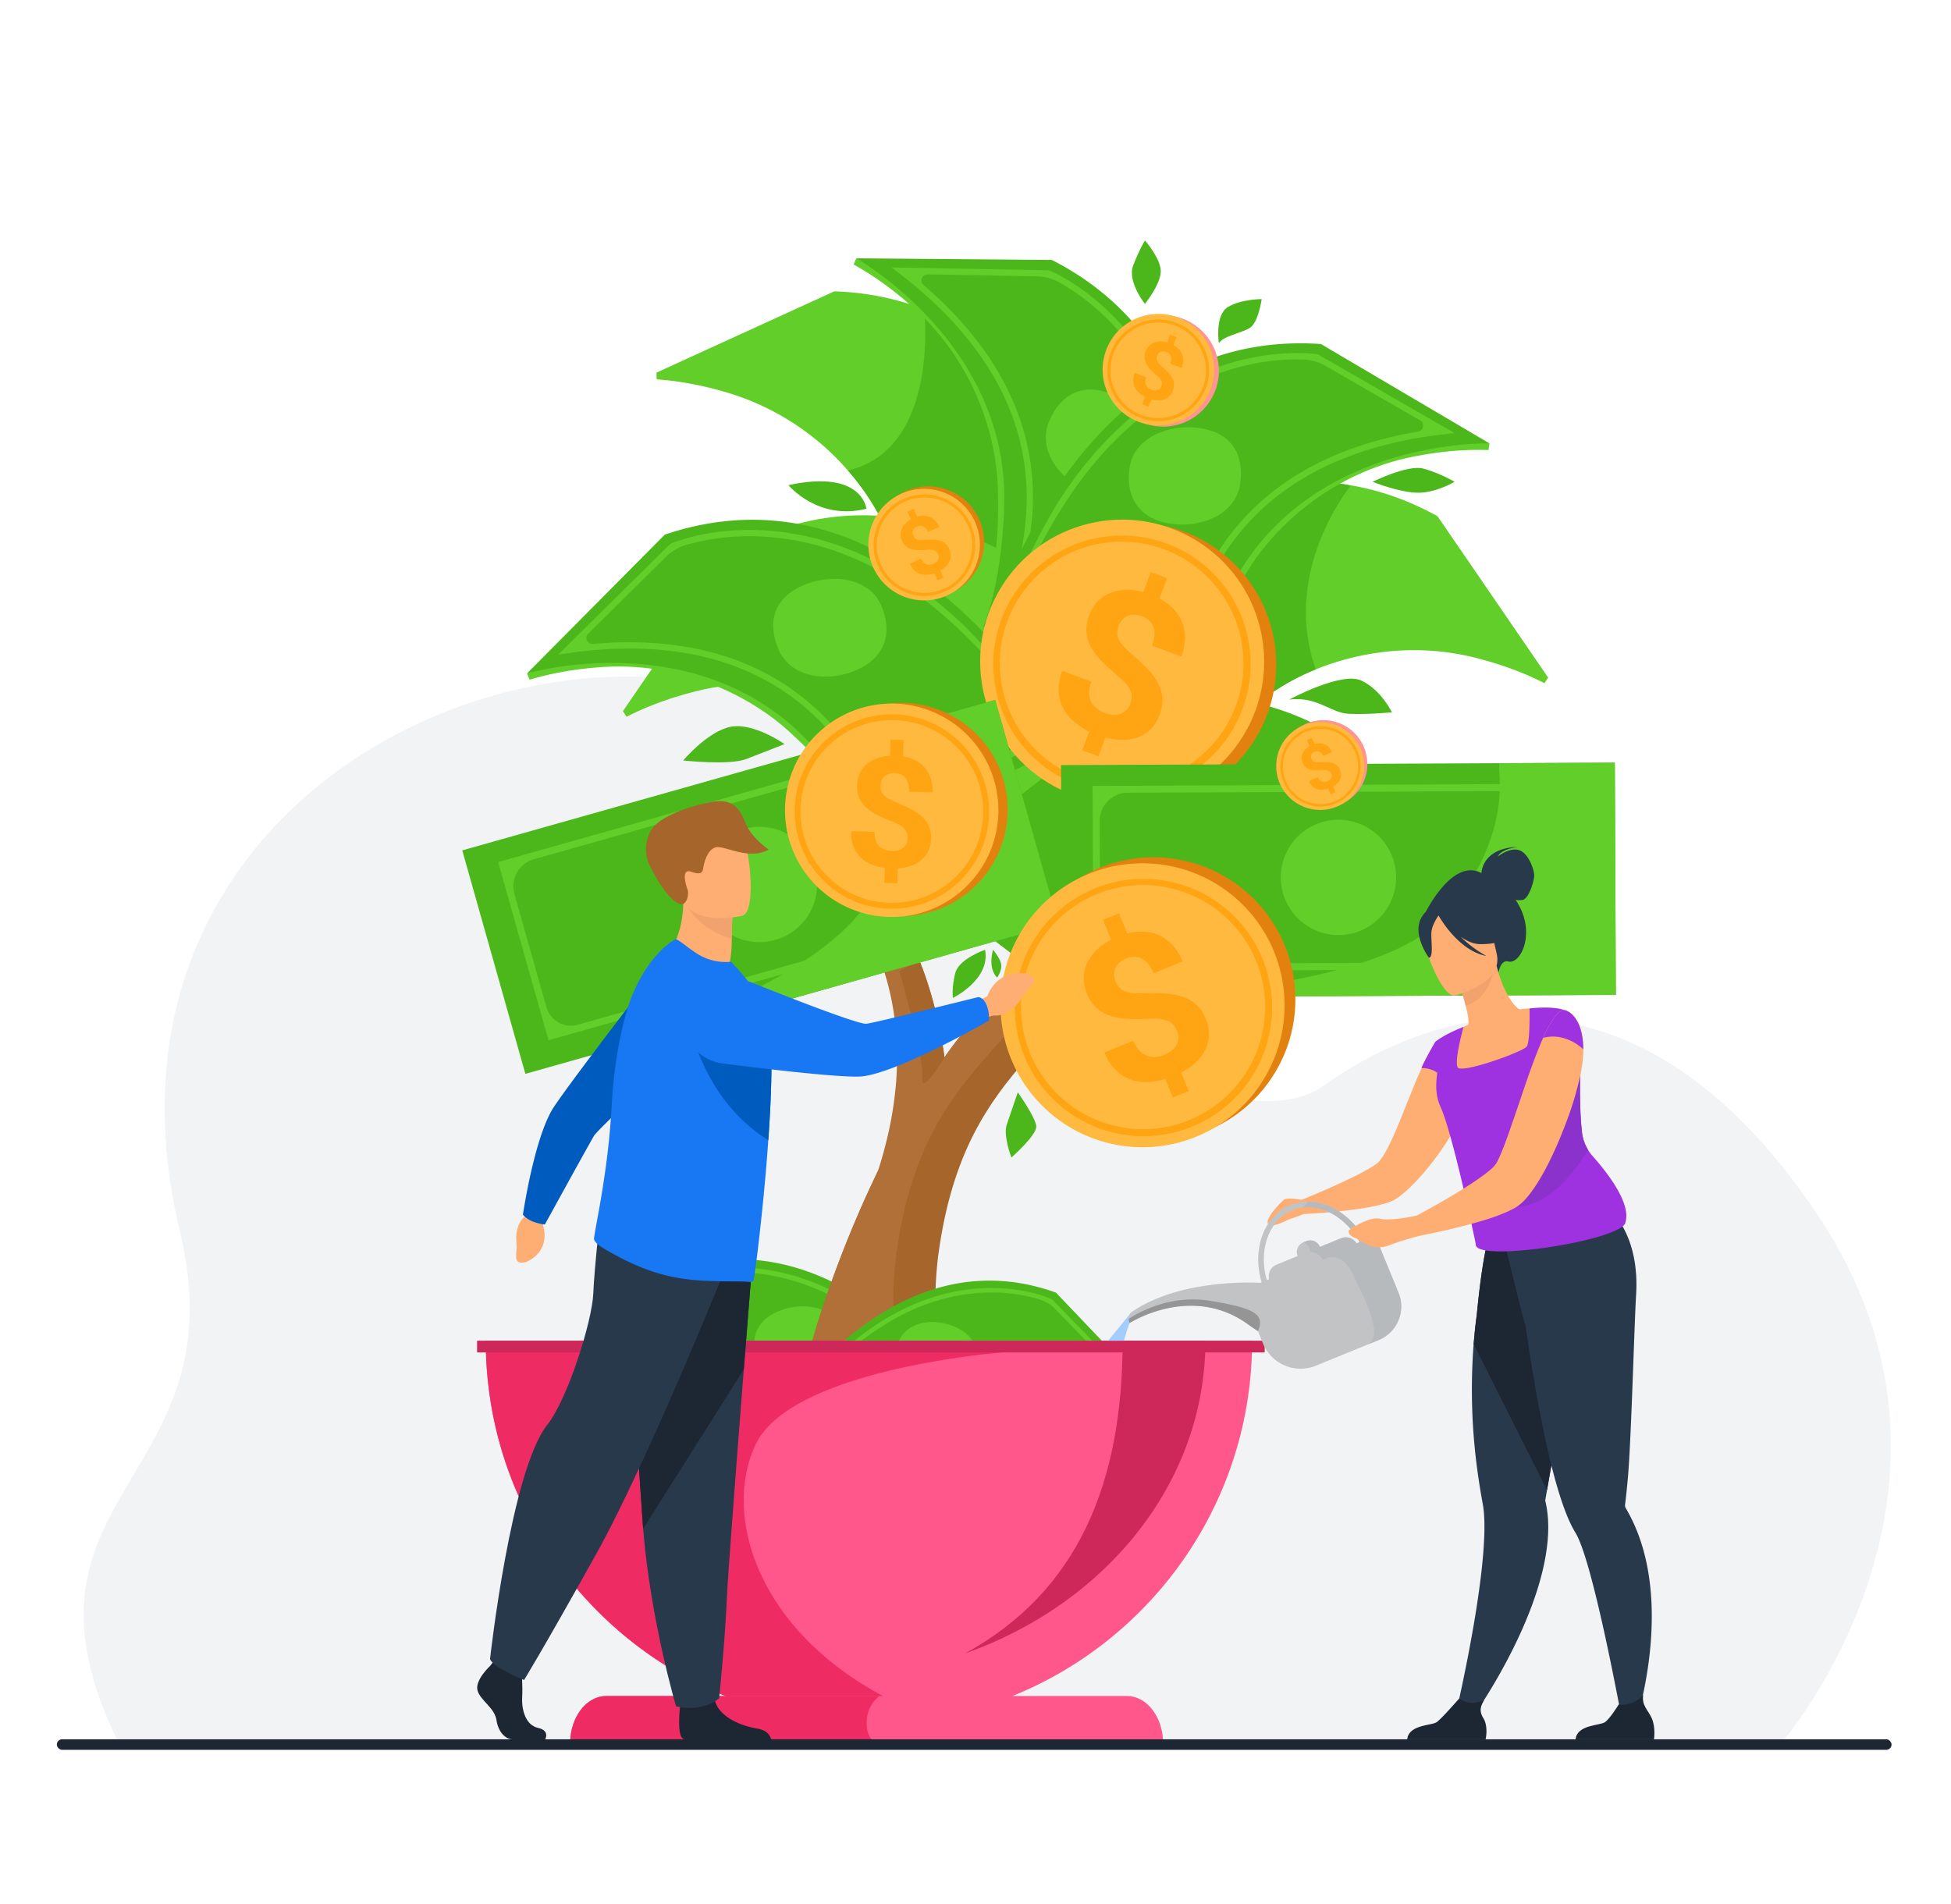 <svg id="Capa_1" data-name="Capa 1" xmlns="http://www.w3.org/2000/svg" viewBox="0 0 1651.78 1612.28"><defs><style>.cls-1{fill:#f2f3f5;}.cls-2{fill:#2e49d2;}.cls-3{fill:#5f89d3;}.cls-4{fill:#4cb71a;}.cls-5{fill:#62ce29;}.cls-6{fill:#a5652b;}.cls-7{fill:#b27039;}.cls-8{fill:#ff578b;}.cls-9{fill:#ee2b62;}.cls-10{fill:#ce285b;}.cls-11{fill:#e2810e;}.cls-12{fill:#ffb93e;}.cls-13{fill:#ffa412;}.cls-14{fill:#ff9490;}.cls-15{fill:#29394c;}.cls-16{fill:#a2cdfc;}.cls-17{fill:#1d2733;}.cls-18{fill:#ffae73;}.cls-19{fill:#f2a36d;}.cls-20{fill:#9f32e0;}.cls-21{fill:#8c32cc;}.cls-22{fill:#c2c3c4;}.cls-23{fill:#959596;}.cls-24{fill:#b7babc;}.cls-25{fill:#005bbf;}.cls-26{fill:#1877f2;}</style></defs><path class="cls-1" d="M1507,1477.41s188-215.53,31.79-448.87c-138.58-207-300.15-192.88-418.7-108.87-50.49,35.79-196,4.41-319.95-206.25-169-287.3-754.64-113-647.85,328.95,51.68,213.9-157.28,221.68-50.81,435.49Z"/><path class="cls-2" d="M811.4,1420c3.73-1.08,34.52-87-9.36-118S811.4,1420,811.4,1420Z"/><path class="cls-2" d="M809.58,1422.19s-31-65.3-59.83-69.79S809.58,1422.19,809.58,1422.19Z"/><path class="cls-3" d="M710.19,1281.93l-3.62,1.18c-14.26-31.42-36.18-54.71-57.51-74.25-22.84-20.93-68.12-46.9-125.27-43.38a217.87,217.87,0,0,0-49.58,8.56l-1.77-4.18c111.2-43.62,175.18,7.61,208.18,54.25C701.76,1254,710.19,1281.93,710.19,1281.93Z"/><path class="cls-4" d="M836.69,1217l-126.5,65c-9.2-19.83-23.25-38.41-35-52A289.68,289.68,0,0,0,654,1207.62c-75.31-69.06-181.53-37.76-181.53-37.76l92.94-93.66c56-18.91,105.2-9,145.72,12.51C790.46,1130.76,836.69,1217,836.69,1217Z"/><path class="cls-5" d="M714.17,1271.86c-.08-.37-9.92-32.88-40.3-65.77a158.58,158.58,0,0,0-64.63-42.32c-31.43-11-68.26-13.59-109.46-7.54l-6.35.93L569,1082.55l.35-.16c1-.43,24.22-10.69,60.31-9.2a183.42,183.42,0,0,1,62.89,14.19c25.68,10.67,50.5,27.27,73.79,49.33,1.81,1.69,46.79,46.22,58.24,76.52h0Zm1.12-4.72,103.45-56.71c-4.58-12.1-15.57-28.14-31.8-46.38-12.34-13.86-23.41-24.17-23.52-24.27-22.88-21.69-47.23-38-72.37-48.45a179.18,179.18,0,0,0-61.37-13.93,154.27,154.27,0,0,0-49.81,5.76,32.86,32.86,0,0,0-13.75,8.1L513.78,1143a4.09,4.09,0,0,0,3.25,7c34.78-3.1,66.24.21,93.73,9.89a162.78,162.78,0,0,1,66.33,43.54A179.6,179.6,0,0,1,708.77,1252C713,1261.61,714.3,1263.52,715.29,1267.14Z"/><path class="cls-5" d="M711.43,1124.18c8.12,19.17,1.8,35.51-17.38,43.63s-43.93,4.94-52-14.23-2.35-35.14,16.82-43.25S703.32,1105,711.43,1124.18Z"/><path class="cls-6" d="M794.46,1062.11s-6.32,44.66.9,73.06H687.79S738.36,950,841.92,844.07C871.65,813.65,899,770.32,925.4,722.7c65.53-118.24,125.16-263,200.7-302.48,0,0-149.22,219.25-178.12,345.68S817.94,888.72,794.46,1062.11Z"/><path class="cls-7" d="M912.38,765.9a375,375,0,0,1,13-43.2c-26.4,47.62-53.75,90.95-83.48,121.37a430.65,430.65,0,0,0-42.32,51.14c-.07-.63-4.69-40.87-21.07-81.76-16.28-40.64-44.16-81.89-90.74-85.47,0,0,112.75,86.38,55.54,263.51-37.2,76.55-55.54,143.68-55.54,143.68h72c-7.23-28.4-.9-73.06-.9-73.06C782.34,888.72,883.48,892.33,912.38,765.9Z"/><path class="cls-6" d="M799.6,895.23l-.43.72c-2.95,4.94-19.95,32.8-18.43,15.66,1.66-18.74-19.43-89.41-19.43-89.41l17.22-8.75C795,854.66,799.6,895.23,799.6,895.23Z"/><path class="cls-5" d="M1310.72,573.72l0,0-3.13,4.76c-9.94-5.15-30.51-14.65-59.29-21.75-52.16-12.88-99.86-3.93-134.36,10.06a194.59,194.59,0,0,0-30.13,15.25c-30.74,19.32-63.06,43.13-87.75,78.73l-4.21-2.28-116.8-89.72-24.76-19s16.58-20.83,45.16-46.51c32.81-29.49,81.41-65.39,138.85-83.57,33.14-10.49,69.21-15.08,106.89-9.16,24.73,3.89,50.15,12.32,75.88,26.58l93.65,136.61Z"/><path class="cls-3" d="M759.46,1277.78l3.25,1.13c13.45-28.15,33.68-48.79,53.31-66.07,21-18.5,62.4-41.15,114-36.94a196.78,196.78,0,0,1,44.65,8.63l1.67-3.75c-99.7-41.42-158.45,3.72-189.11,45.27A201.79,201.79,0,0,0,759.46,1277.78Z"/><path class="cls-4" d="M646.31,1216.79l113.15,61c8.66-17.75,21.7-34.29,32.57-46.38a263.5,263.5,0,0,1,19.57-19.76c69.31-61.05,164.73-30.85,164.73-30.85L894,1094.47c-50.3-18.1-94.9-10-131.91,8.67C689.64,1139.71,646.31,1216.79,646.31,1216.79Z"/><path class="cls-5" d="M657.35,1213.62h0c10.9-27.17,52.35-66.6,54-68.09,21.44-19.52,44.17-34.08,67.57-43.25a165.69,165.69,0,0,1,57.09-11.7c32.65-.69,53.47,9,54.34,9.41l.31.15,66.91,68.79-5.72-1c-37.12-6.21-70.45-4.58-99,4.84a143.39,143.39,0,0,0-59.18,37.08c-28,29.18-37.52,58.38-37.6,58.71Zm103.93,37.09a162.12,162.12,0,0,1,29.5-43.32,147.17,147.17,0,0,1,60.74-38.16c25-8.25,53.5-10.68,84.88-7.24a3.7,3.7,0,0,0,3.06-6.25l-46.37-47.67a29.63,29.63,0,0,0-12.27-7.58,139.8,139.8,0,0,0-44.92-6.1,161.93,161.93,0,0,0-55.71,11.48c-22.91,9-45.2,23.3-66.28,42.48-.1.09-10.29,9.21-21.68,21.51-15,16.19-25.23,30.49-29.58,41.34l92.46,53.11C756.07,1261.06,757.25,1259.36,761.28,1250.71Z"/><path class="cls-5" d="M761.18,1135.19c-7.69,17.18-2.26,32.06,14.92,39.74s39.61,5.26,47.29-11.92,2.76-31.71-14.42-39.39S768.86,1118,761.18,1135.19Z"/><path class="cls-4" d="M1114,566.81a194.59,194.59,0,0,0-30.13,15.25c-30.74,19.32-63.06,43.13-87.75,78.73l-4.21-2.28-116.8-89.72a563.59,563.59,0,0,1,20.4-65.52c32.81-29.49,81.41-65.39,138.85-83.57,33.14-10.49,69.21-15.08,106.89-9.16,1.26.82,1.94,1.28,1.94,1.28S1084.4,483.18,1114,566.81Z"/><path class="cls-5" d="M962.78,532.15,785.43,552.44l-4.77-.22a230.5,230.5,0,0,0-7.82-45.83C766.18,482,756.27,459.86,746,439.54a203.92,203.92,0,0,0-28.17-41.18A217.89,217.89,0,0,0,618,333.12c-28.32-8.73-50.84-11.2-62-11.9l-.23-5.7h0l150.63-68.86c28.25,1,53.46,6.44,76,15.21,36.63,14.26,66.07,37.27,89.66,64,34.45,39,56.43,86,70.11,125.26C958.11,496.88,962.78,532.15,962.78,532.15Z"/><path class="cls-4" d="M942.16,451.13c-2.55,32.94-19.33,59.82-54,69.62-37.86,10.72-79.66,2.21-115.35-14.36C766.18,482,756.27,459.86,746,439.54a203.92,203.92,0,0,0-28.17-41.18c78.41-18.33,64.58-136.49,64.58-136.49,36.63,14.26,66.07,37.27,89.66,64C906.5,364.9,928.48,411.87,942.16,451.13Z"/><path class="cls-4" d="M733.53,430.77s-3.2-33.6-66-20C667.53,410.75,692.33,441.11,733.53,430.77Z"/><path class="cls-4" d="M1218,755.54l0,0-93.64-136.62c-64.95-36-127.89-34.79-182.77-17.41-107.49,34-184,130.07-184,130.07L899.14,840.34h0l4.21,2.27c24.69-35.59,57-59.4,87.76-78.72,32.92-20.7,94.7-42.55,164.49-25.31,28.77,7.1,49.34,16.59,59.28,21.74l3.13-4.76Z"/><path class="cls-5" d="M527.4,602.1l0,0L621,465.51c65-36,127.89-34.79,182.77-17.42,107.49,34,184,130.08,184,130.08L846.23,686.9h0L842,689.18c-24.69-35.59-57-59.4-87.76-78.72-32.92-20.7-94.7-42.55-164.49-25.32-28.77,7.11-49.35,16.6-59.28,21.75l-3.13-4.76Z"/><path class="cls-8" d="M411.29,1135.17c0,179.17,145.23,324.4,324.4,324.4a326.19,326.19,0,0,0,52.44-4.23c154.22-25.06,271.95-158.86,271.95-320.17Z"/><path class="cls-9" d="M814,1135.17H411.29c0,179.17,145.23,324.4,324.4,324.4a326.19,326.19,0,0,0,52.44-4.23,131.11,131.11,0,0,0-13.48-6.45C645.81,1394.7,609.3,1287.27,639.79,1223s208.62-77.85,208.62-77.85Z"/><path class="cls-10" d="M817,1400h0c119.31-42.14,203.57-144.83,203.57-264.83H950.46C950.46,1255.18,913.05,1347.3,817,1400Z"/><path class="cls-8" d="M482.73,1476.08h502c0-11.06-3.42-21-8.94-28.3s-13.17-11.73-21.6-11.73H513.27C496.41,1436.05,482.73,1454,482.73,1476.08Z"/><rect class="cls-10" x="403.91" y="1135.17" width="666.84" height="9.95" transform="translate(1474.66 2280.29) rotate(180)"/><path class="cls-3" d="M238.38,1110.19s.07.09.21.12Q238.38,1110.1,238.38,1110.19Z"/><path class="cls-9" d="M733.71,1459.57c-.33-16.51,11-23.52,11-23.52H513.27c-16.86,0-30.54,17.93-30.54,40h262S734,1476.08,733.71,1459.57Z"/><path class="cls-5" d="M832.67,530.56l-4.23-2.22c15.73-40.36,17.43-80.47,16.29-116.76-1.22-38.87-17.59-102.32-70.87-150.58-22-19.9-41.33-31.67-51.15-37l2.2-5.25C861.6,280.37,871.66,382.77,858.7,453.31,850.41,498.47,832.67,530.56,832.67,530.56Z"/><path class="cls-4" d="M1001.94,587.27,832.67,530.56c9.76-25.64,14.12-54.56,16.05-77.06a365.19,365.19,0,0,0,1.42-38.6c-4-128.21-125.22-196.19-125.22-196.19l165.62,1.38c66.13,33.77,100.28,86.65,116.52,141.88C1038.87,470.14,1001.94,587.27,1001.94,587.27Z"/><path class="cls-5" d="M845.22,525.31c.25-.39,20.84-37.74,23.75-93.87a199.2,199.2,0,0,0-18.64-95.17c-17.64-37.93-47.65-73.24-89.2-104.95l-6.4-4.88L888,228.87l.44.18c1.25.49,30.84,12.38,61.15,46.11A230.06,230.06,0,0,1,992,344.11c12.93,32.42,19.78,69.27,20.37,109.54.08,3.11-.49,82.56-17.67,119.41h0Zm5.22-3.14L992.09,565.4c6.85-14.72,11.62-38.66,13.78-69.24,1.63-23.23,1.19-42.21,1.18-42.4-.58-39.58-7.28-75.73-19.92-107.5a225.06,225.06,0,0,0-41.29-67.36A194.1,194.1,0,0,0,897,239.2,41.17,41.17,0,0,0,877.66,234l-92.35-1.68a5.13,5.13,0,0,0-3.42,9c33.29,28.53,57.9,59.7,73.29,92.88A204.31,204.31,0,0,1,874.23,432,225.74,225.74,0,0,1,858.36,503C853.42,515.3,852.82,518.11,850.44,522.17Z"/><path class="cls-5" d="M941.81,334c-24.1-10.11-43.5-1.29-53.6,22.81S897,405.9,921.05,416s44.33,1.46,54.44-22.64S965.91,344.06,941.81,334Z"/><path class="cls-5" d="M744.64,710.93l-4.55,1.48C722.2,673,694.68,643.73,667.91,619.2c-28.67-26.27-85.52-58.87-157.27-54.46-29.58,1.83-51.52,7.47-62.23,10.75l-2.22-5.25c139.6-54.75,219.91,9.56,261.34,68.1C734.06,675.82,744.64,710.93,744.64,710.93Z"/><path class="cls-4" d="M903.44,629.39l-158.8,81.54c-11.54-24.9-29.19-48.22-43.94-65.31a365,365,0,0,0-26.63-28c-94.55-86.7-227.88-47.41-227.88-47.41L562.86,452.67c70.35-23.74,132-11.25,182.92,15.7C845.41,521.15,903.44,629.39,903.44,629.39Z"/><path class="cls-5" d="M749.64,698.28c-.1-.46-12.45-41.27-50.59-82.56a199.14,199.14,0,0,0-81.14-53.13c-39.45-13.87-85.68-17.05-137.4-9.46l-8,1.17,94.81-93.66.44-.2c1.22-.55,30.4-13.43,75.71-11.56a230.18,230.18,0,0,1,79,17.83c32.22,13.38,63.39,34.22,92.62,61.92,2.28,2.12,58.74,58,73.11,96h0Zm1.4-5.92,129.87-71.19C875.17,606,861.36,585.85,841,563c-15.47-17.4-29.37-30.34-29.51-30.47-28.73-27.22-59.29-47.68-90.85-60.82a225,225,0,0,0-77-17.49A194,194,0,0,0,581,461.4a41.1,41.1,0,0,0-17.25,10.18l-65.71,64.91a5.13,5.13,0,0,0,4.08,8.76c43.67-3.9,83.16.26,117.66,12.41a204.33,204.33,0,0,1,83.28,54.66,225.62,225.62,0,0,1,39.76,61C748.21,685.42,749.8,687.81,751,692.36Z"/><path class="cls-5" d="M746.2,512.9c-10.19-24.07-42-27.59-66-17.4s-31.3,30.23-21.11,54.3,41.27,28.06,65.34,17.87S756.4,537,746.2,512.9Z"/><path class="cls-5" d="M1008.05,587.22l4.78.27c7.3-42.69,26.5-77.95,46.18-108.47,21.06-32.68,67.78-78.64,138.3-92.57,29.08-5.74,51.74-5.85,62.92-5.39l.82-5.64c-148.92-17.55-210.29,65-235.52,132.17C1009.38,550.57,1008.05,587.22,1008.05,587.22Z"/><path class="cls-4" d="M833.76,548.63l174.29,38.58c4.85-27,16-54,25.94-74.32a366.56,366.56,0,0,1,18.66-33.81c69.46-107.84,208.4-103.66,208.4-103.66l-142.68-84.13c-74.07-5.11-130.59,22.62-172.95,61.59C862.44,429.21,833.76,548.63,833.76,548.63Z"/><path class="cls-5" d="M847.32,540.2h0c4.25-40.43,44.69-108.83,46.35-111.45,21.25-34.21,46.11-62.27,73.89-83.4a230.2,230.2,0,0,1,71.85-37.27c43.35-13.3,74.84-8.24,76.17-8l.46.08,115.48,66.54-8,.89c-52,5.78-95.86,20.59-130.51,44a199.07,199.07,0,0,0-65,72c-26.42,49.61-28,92.22-28,92.69Zm152.91,10.17a225.46,225.46,0,0,1,23-69.07,204.33,204.33,0,0,1,66.69-74c30.29-20.51,67.43-34.55,110.66-41.86a5.13,5.13,0,0,0,1.72-9.5l-80-46.12a40.9,40.9,0,0,0-19.26-5.47,194,194,0,0,0-62.32,8.87,224.93,224.93,0,0,0-70.09,36.46C943.4,370.4,919,397.94,898.14,431.56c-.1.16-10.26,16.2-20.82,37-13.9,27.32-22.15,50.29-23.85,66.44l143.67,35.91C997.19,566.17,998.13,563.44,1000.23,550.37Z"/><path class="cls-5" d="M1015.77,362.48c-25.86-3.75-55.72,7.71-59.47,33.58s9.14,43.69,35,47.44,54.92-8,58.67-33.85S1041.64,366.23,1015.77,362.48Z"/><path class="cls-11" d="M843.46,534.37a120.22,120.22,0,1,1,88.44,145.2A120.22,120.22,0,0,1,843.46,534.37Z"/><circle class="cls-12" cx="950.09" cy="560.27" r="120.22" transform="translate(-22.81 1079.93) rotate(-58.64)"/><path class="cls-13" d="M950,671.23a110.27,110.27,0,0,1-26.05-3.14A108.89,108.89,0,1,1,950,671.23Zm-.39-212.61a103.14,103.14,0,1,0,24.51,2.95A104,104,0,0,0,949.56,458.62Z"/><path class="cls-13" d="M956.9,596.1a17.93,17.93,0,0,0,1.25-6.24,13.27,13.27,0,0,0-1.36-5.76,24.84,24.84,0,0,0-4.11-5.88,64.92,64.92,0,0,0-7-6.51,170.33,170.33,0,0,1-12.95-11.85,54,54,0,0,1-9-11.81,31.83,31.83,0,0,1-3.91-12.7,36.12,36.12,0,0,1,9.3-25.91,30.42,30.42,0,0,1,10.47-7.15,37.81,37.81,0,0,1,13.18-2.76A50.63,50.63,0,0,1,968,501.41l6.35-17,13.71,5.1-6.43,17.28a45.23,45.23,0,0,1,11.92,8.88,34.36,34.36,0,0,1,9.69,25,46,46,0,0,1-3.08,15.22l-24.77-9.22q3.55-9.55,1.08-15.88c-1.66-4.2-4.86-7.2-9.6-9a19.74,19.74,0,0,0-7-1.4,13.39,13.39,0,0,0-5.68,1.24,12.27,12.27,0,0,0-4.3,3.43,18.44,18.44,0,0,0-2.91,5.17,16.78,16.78,0,0,0-1.12,5.66,12.25,12.25,0,0,0,1.31,5.52,24.81,24.81,0,0,0,4.15,5.89,83.06,83.06,0,0,0,7.23,6.91q7.15,6.2,12.76,12a55.23,55.23,0,0,1,8.89,11.88,32.58,32.58,0,0,1,3.9,12.74,36.32,36.32,0,0,1-9.41,26.05,30.09,30.09,0,0,1-10.48,7.06,37,37,0,0,1-13.19,2.53,54.7,54.7,0,0,1-15.2-2l-5.9,15.84-13.62-5.07,5.87-15.76a61.44,61.44,0,0,1-12.6-8.23,39,39,0,0,1-9.23-11.27,34.9,34.9,0,0,1-4-14.41,42.36,42.36,0,0,1,3-17.55L924,577.16a26.18,26.18,0,0,0-1.93,10,16.9,16.9,0,0,0,2,7.63,16.43,16.43,0,0,0,4.86,5.43,28.07,28.07,0,0,0,6.56,3.48,23.26,23.26,0,0,0,7.45,1.6,15.4,15.4,0,0,0,6.17-1,12.28,12.28,0,0,0,4.7-3.19A15,15,0,0,0,956.9,596.1Z"/><rect class="cls-4" x="409.22" y="652.68" width="468.85" height="196.62" transform="translate(-179.84 203.13) rotate(-15.77)"/><path class="cls-5" d="M421.77,729.92l42.6,150.88L862.91,768.28,820.32,617.4Zm427.28,11a24.12,24.12,0,0,1-16.67,29.79L489.25,867.63a21.61,21.61,0,0,1-26.67-14.93l-27.05-95.79A23.8,23.8,0,0,1,452,727.54L793.83,631a23.29,23.29,0,0,1,28.73,16.08Z"/><path class="cls-5" d="M690,735.63a48.81,48.81,0,1,0-33.71,60.24A48.81,48.81,0,0,0,690,735.63Z"/><path class="cls-5" d="M842.54,592.68,896,781.91l-352.77,99.6C559.51,871.27,709,822.08,739.74,753.87c37.34-82.77,8.06-128.12,8.85-134.67Z"/><rect class="cls-4" x="898.75" y="646.77" width="468.85" height="196.62" transform="translate(-3.25 4.97) rotate(-0.25)"/><path class="cls-5" d="M925,665.43l.69,156.77,414.12-1.81-.69-156.77Zm408.76,124.94a24.12,24.12,0,0,1-24,24.24L953.2,816.17a21.61,21.61,0,0,1-21.7-21.52l-.43-99.53a23.79,23.79,0,0,1,23.69-23.91L1310,669.66a23.3,23.3,0,0,1,23.38,23.18Z"/><path class="cls-5" d="M1133,694.1a48.81,48.81,0,1,0,49,48.59A48.8,48.8,0,0,0,1133,694.1Z"/><path class="cls-5" d="M1367.17,645.75l.86,196.62L1001.47,844c18.46-5.49,175.64-12.91,223.53-70.4,58.12-69.77,42-121.31,44.55-127.4Z"/><path class="cls-11" d="M1081.79,788.06a120.22,120.22,0,1,0-47.25,163.32A120.23,120.23,0,0,0,1081.79,788.06Z"/><path class="cls-12" d="M1072.6,793.13a120.22,120.22,0,1,0-47.24,163.31A120.21,120.21,0,0,0,1072.6,793.13Z"/><path class="cls-13" d="M968.16,962a109.94,109.94,0,0,1-30.59-4.36A108.92,108.92,0,1,1,968.16,962Zm-.3-212.62a103.35,103.35,0,1,0,28.77,4.11A102.34,102.34,0,0,0,967.86,749.36Z"/><path class="cls-13" d="M996.56,873a17.89,17.89,0,0,0-3.3-5.44,13.16,13.16,0,0,0-4.9-3.33,25,25,0,0,0-7-1.56,66.36,66.36,0,0,0-9.55-.06,171.45,171.45,0,0,1-17.56,0,54.74,54.74,0,0,1-14.6-2.64,32,32,0,0,1-11.46-6.72,36.19,36.19,0,0,1-10.65-25.38,30.48,30.48,0,0,1,2.88-12.36,37.9,37.9,0,0,1,7.85-10.93,50.7,50.7,0,0,1,12.44-8.86l-6.84-16.84,13.56-5.51,6.93,17.08a45.67,45.67,0,0,1,14.79-1.51,34.34,34.34,0,0,1,24,11.85,45.7,45.7,0,0,1,8,13.29l-24.49,10q-3.84-9.45-9.93-12.43t-13.13-.12a19.43,19.43,0,0,0-6.13,3.73,13.3,13.3,0,0,0-3.36,4.75,12.41,12.41,0,0,0-.85,5.43,18.32,18.32,0,0,0,1.36,5.78,16.76,16.76,0,0,0,3,4.93,12.44,12.44,0,0,0,4.7,3.18,24.75,24.75,0,0,0,7,1.54,86.32,86.32,0,0,0,10,.21q9.46-.27,17.51.22a55.14,55.14,0,0,1,14.59,2.74,30.89,30.89,0,0,1,19.51,18.9,33,33,0,0,1,2.64,13.41,29.9,29.9,0,0,1-3,12.29,36.71,36.71,0,0,1-8,10.78,54.87,54.87,0,0,1-12.57,8.77l6.36,15.66L993,929.25l-6.33-15.58a61.3,61.3,0,0,1-14.84,2.45,39,39,0,0,1-14.42-2.07,34.87,34.87,0,0,1-12.69-7.92,42.55,42.55,0,0,1-9.63-15l24.49-9.95a26.07,26.07,0,0,0,5.35,8.69,16.86,16.86,0,0,0,6.63,4.28,16.33,16.33,0,0,0,7.25.73A28.54,28.54,0,0,0,986,893a23.45,23.45,0,0,0,6.57-3.86,15.54,15.54,0,0,0,3.89-4.88,12.45,12.45,0,0,0,1.31-5.53A15.14,15.14,0,0,0,996.56,873Z"/><path class="cls-11" d="M852.79,677.6a90.33,90.33,0,1,0-82.21,97.78A90.33,90.33,0,0,0,852.79,677.6Z"/><path class="cls-12" d="M844.94,678.28a90.33,90.33,0,1,0-82.21,97.78A90.33,90.33,0,0,0,844.94,678.28Z"/><path class="cls-13" d="M755,769.43a82.4,82.4,0,0,1-81.93-75.2h0a82.3,82.3,0,1,1,89.08,74.89C759.73,769.33,757.34,769.43,755,769.43Zm-77-75.63A77.38,77.38,0,1,0,748.37,610a77.47,77.47,0,0,0-70.43,83.77Z"/><path class="cls-13" d="M768.38,710a13.45,13.45,0,0,0-.6-4.74,9.88,9.88,0,0,0-2.36-3.78,19,19,0,0,0-4.33-3.21,50.53,50.53,0,0,0-6.54-3,130.26,130.26,0,0,1-12.07-5.33,41,41,0,0,1-9.22-6.27,24,24,0,0,1-5.82-8.1,27.25,27.25,0,0,1,.41-20.68,22.82,22.82,0,0,1,5.75-7.61,28.44,28.44,0,0,1,8.72-5.12,37.88,37.88,0,0,1,11.24-2.29l.44-13.65,11,.34-.44,13.85a33.86,33.86,0,0,1,10.61,3.47A25.76,25.76,0,0,1,788,659.33a34.31,34.31,0,0,1,1.45,11.57l-19.84-.63q.24-7.66-3-11.56a11.64,11.64,0,0,0-9-4.09,14.85,14.85,0,0,0-5.35.7,9.85,9.85,0,0,0-3.75,2.24,9.32,9.32,0,0,0-2.24,3.47,13.8,13.8,0,0,0-.83,4.38,12.78,12.78,0,0,0,.55,4.3,9.3,9.3,0,0,0,2.26,3.61,18.89,18.89,0,0,0,4.37,3.21,60.69,60.69,0,0,0,6.81,3.18q6.57,2.7,12,5.49a41.49,41.49,0,0,1,9.18,6.33,24.29,24.29,0,0,1,5.82,8.14,24.59,24.59,0,0,1,1.83,10.78,24.85,24.85,0,0,1-2.28,10,22.67,22.67,0,0,1-5.78,7.55,27.56,27.56,0,0,1-8.78,5,40.77,40.77,0,0,1-11.31,2.2l-.4,12.69-10.93-.34.41-12.64a45.93,45.93,0,0,1-10.95-2.83,29.23,29.23,0,0,1-9.27-5.82,26.12,26.12,0,0,1-6.3-9.3,31.75,31.75,0,0,1-2-13.22l19.84.63a19.81,19.81,0,0,0,1,7.6,12.69,12.69,0,0,0,3.25,4.95,12.35,12.35,0,0,0,4.76,2.71,21,21,0,0,0,5.51.91,17.57,17.57,0,0,0,5.69-.65,11.66,11.66,0,0,0,4.16-2.17,9.24,9.24,0,0,0,2.58-3.4A11.39,11.39,0,0,0,768.38,710Z"/><path class="cls-11" d="M826.41,434.74a47.21,47.21,0,1,0-16.2,64.77A47.2,47.2,0,0,0,826.41,434.74Z"/><path class="cls-12" d="M822.88,436.86a47.21,47.21,0,1,0-16.2,64.77A47.2,47.2,0,0,0,822.88,436.86Z"/><path class="cls-13" d="M782.75,504.63a43,43,0,0,1-37-20.88h0a43,43,0,1,1,37,20.88ZM748,482.43a40.44,40.44,0,1,0,13.87-55.49A40.49,40.49,0,0,0,748,482.43Z"/><path class="cls-13" d="M794.18,469.28a7.22,7.22,0,0,0-1.37-2.09,5.16,5.16,0,0,0-2-1.23,10,10,0,0,0-2.77-.51,26.05,26.05,0,0,0-3.75.11,67.11,67.11,0,0,1-6.89.26,21.41,21.41,0,0,1-5.77-.83,12.45,12.45,0,0,1-4.59-2.47,14.17,14.17,0,0,1-4.55-9.81,12.11,12.11,0,0,1,1-4.89,15.1,15.1,0,0,1,2.93-4.4,19.85,19.85,0,0,1,4.75-3.65l-2.92-6.52,5.24-2.35,3,6.6a17.61,17.61,0,0,1,5.78-.8,13.51,13.51,0,0,1,9.59,4.3,18,18,0,0,1,3.33,5.1l-9.46,4.26q-1.65-3.66-4.08-4.74a6.08,6.08,0,0,0-5.15.14,7.73,7.73,0,0,0-2.36,1.55,5.35,5.35,0,0,0-1.24,1.92,4.83,4.83,0,0,0-.26,2.14,7.26,7.26,0,0,0,.61,2.25,6.68,6.68,0,0,0,1.25,1.89,4.88,4.88,0,0,0,1.89,1.18,9.4,9.4,0,0,0,2.78.5,31.35,31.35,0,0,0,3.93-.06q3.72-.24,6.88-.16a21.35,21.35,0,0,1,5.76.87,12.14,12.14,0,0,1,7.93,7.13,13.15,13.15,0,0,1,1.23,5.23,11.87,11.87,0,0,1-1,4.86,14.24,14.24,0,0,1-3,4.35,21.57,21.57,0,0,1-4.8,3.62l2.72,6.06-5.21,2.34-2.71-6a24.62,24.62,0,0,1-5.79,1.18,15.28,15.28,0,0,1-5.69-.61,13.74,13.74,0,0,1-5.09-2.92,16.86,16.86,0,0,1-4-5.74l9.47-4.26a10.39,10.39,0,0,0,2.23,3.34,6.35,6.35,0,0,0,5.51,1.76,10.63,10.63,0,0,0,2.8-.84,9.17,9.17,0,0,0,2.52-1.6,6.07,6.07,0,0,0,1.46-2,4.86,4.86,0,0,0,.43-2.18A5.84,5.84,0,0,0,794.18,469.28Z"/><path class="cls-14" d="M996.56,268.33a47.21,47.21,0,1,0,33.86,57.53A47.21,47.21,0,0,0,996.56,268.33Z"/><path class="cls-12" d="M992.57,267.29a47.21,47.21,0,1,0,33.86,57.54A47.22,47.22,0,0,0,992.57,267.29Z"/><path class="cls-13" d="M980.59,356.55A43,43,0,0,1,939,302.75h0a43,43,0,1,1,41.63,53.8Zm-.07-83.48a40.51,40.51,0,0,0-39.08,30.32h0a40.45,40.45,0,1,0,49.3-29A41,41,0,0,0,980.52,273.07Z"/><path class="cls-13" d="M983.2,327.1a7,7,0,0,0,.52-2.44,5,5,0,0,0-.5-2.27,9.88,9.88,0,0,0-1.57-2.34,27.71,27.71,0,0,0-2.71-2.59q-2.84-2.43-5-4.73a21.42,21.42,0,0,1-3.45-4.69,12.56,12.56,0,0,1-1.46-5,14.2,14.2,0,0,1,3.8-10.12,12.13,12.13,0,0,1,4.16-2.75,15,15,0,0,1,5.19-1,19.87,19.87,0,0,1,5.94.83l2.59-6.65,5.35,2.08-2.62,6.75a17.72,17.72,0,0,1,4.62,3.55,13.53,13.53,0,0,1,3.66,9.86,17.91,17.91,0,0,1-1.3,6l-9.67-3.77c1-2.49,1.14-4.56.52-6.23a6.1,6.1,0,0,0-3.72-3.57,7.66,7.66,0,0,0-2.75-.59,5,5,0,0,0-2.24.45,4.75,4.75,0,0,0-1.71,1.32,7.37,7.37,0,0,0-1.17,2,6.63,6.63,0,0,0-.48,2.22,4.83,4.83,0,0,0,.48,2.17,10,10,0,0,0,1.6,2.34,32.12,32.12,0,0,0,2.8,2.76q2.78,2.48,4.93,4.79a21.48,21.48,0,0,1,3.43,4.71,12.19,12.19,0,0,1,.47,10.66,13,13,0,0,1-2.87,4.54,11.79,11.79,0,0,1-4.16,2.71,14.22,14.22,0,0,1-5.19.91,21.4,21.4,0,0,1-5.95-.88l-2.42,6.18L967,342.2l2.4-6.16a24.47,24.47,0,0,1-4.9-3.3,15.42,15.42,0,0,1-3.55-4.48,13.62,13.62,0,0,1-1.48-5.69,16.75,16.75,0,0,1,1.28-6.87l9.68,3.77a10.14,10.14,0,0,0-.82,3.93,6.4,6.4,0,0,0,2.61,5.17,10.92,10.92,0,0,0,2.55,1.4,9,9,0,0,0,2.92.67,6.1,6.1,0,0,0,2.43-.34,5,5,0,0,0,1.86-1.22A5.89,5.89,0,0,0,983.2,327.1Z"/><path class="cls-14" d="M1088.56,666.06a37.18,37.18,0,1,1,51,12.76A37.17,37.17,0,0,1,1088.56,666.06Z"/><path class="cls-12" d="M1085.78,667.73a37.18,37.18,0,1,1,51,12.75A37.18,37.18,0,0,1,1085.78,667.73Z"/><path class="cls-13" d="M1118,682.84a33.9,33.9,0,0,1-29.11-16.43h0A33.93,33.93,0,1,1,1118,682.84Zm-27.37-17.47a31.85,31.85,0,1,0,10.92-43.7,31.88,31.88,0,0,0-10.92,43.7Z"/><path class="cls-13" d="M1127,655a5.84,5.84,0,0,0-1.08-1.64,4.15,4.15,0,0,0-1.56-1,7.85,7.85,0,0,0-2.18-.4,19.14,19.14,0,0,0-3,.09c-2,.17-3.76.23-5.43.21a16.73,16.73,0,0,1-4.54-.66,9.83,9.83,0,0,1-3.62-1.94A10.16,10.16,0,0,1,1103,646a10.35,10.35,0,0,1-1-4,9.44,9.44,0,0,1,.75-3.85,11.88,11.88,0,0,1,2.31-3.47,15.62,15.62,0,0,1,3.74-2.87l-2.3-5.13,4.12-1.86L1113,630a14.11,14.11,0,0,1,4.55-.63,11,11,0,0,1,4.11.92,11.15,11.15,0,0,1,3.45,2.47,14,14,0,0,1,2.62,4l-7.45,3.35a6.88,6.88,0,0,0-3.21-3.73,4.78,4.78,0,0,0-4.06.11,6,6,0,0,0-1.85,1.22,4.16,4.16,0,0,0-1,1.51,3.85,3.85,0,0,0-.2,1.69,5.74,5.74,0,0,0,.49,1.77,5.14,5.14,0,0,0,1,1.49,3.82,3.82,0,0,0,1.48.93,7.88,7.88,0,0,0,2.2.39,25.42,25.42,0,0,0,3.09,0c2-.12,3.75-.17,5.42-.13a16.82,16.82,0,0,1,4.54.69,10,10,0,0,1,3.62,2,10.28,10.28,0,0,1,2.62,3.66,10.43,10.43,0,0,1,1,4.12,9.28,9.28,0,0,1-.78,3.83,11.32,11.32,0,0,1-2.35,3.42,16.82,16.82,0,0,1-3.79,2.86l2.14,4.77-4.1,1.84-2.13-4.75a18.86,18.86,0,0,1-4.56.93,12,12,0,0,1-4.48-.48,10.86,10.86,0,0,1-4-2.3,13.06,13.06,0,0,1-3.15-4.52l7.46-3.35a8,8,0,0,0,1.75,2.62,5.13,5.13,0,0,0,2.1,1.25,4.88,4.88,0,0,0,2.25.14,9,9,0,0,0,2.2-.65,7.42,7.42,0,0,0,2-1.27,4.7,4.7,0,0,0,1.15-1.55,3.85,3.85,0,0,0,.34-1.73A4.81,4.81,0,0,0,1127,655Z"/><path class="cls-4" d="M664.2,630s-25.92-18.25-45.34-14.68-40.45,28.58-40.45,28.58,38.78,4.29,53.16-1.15S664.2,630,664.2,630Z"/><path class="cls-4" d="M1091.52,592.33s44.22-24,61.08-16.08,25.82,26.88,25.82,26.88-20.45,2-36.29,1.28S1115.55,589.44,1091.52,592.33Z"/><path class="cls-4" d="M1162.06,407.93s29.55-14.63,42.8-11.22,26.66,11.22,26.66,11.22-16.47,9.91-32.49,9.23S1162.06,407.93,1162.06,407.93Z"/><path class="cls-4" d="M969.36,257.33s-15.26-18.91-9.93-32.71,9.93-21,9.93-21,14,15.85,13.37,26.84S969.36,257.33,969.36,257.33Z"/><path class="cls-4" d="M1031.94,290.68s-3.57-23.8,7.48-30.62,28.76-6.82,28.76-6.82-2.73,20.11-10.23,24.54S1035.23,284.64,1031.94,290.68Z"/><path class="cls-4" d="M861.73,924.9s14.94,21.13,15.62,28.63-21.08,26.58-21.08,26.58-7-18.4-4-27.6S861.73,924.9,861.73,924.9Z"/><path class="cls-4" d="M834,804.21s-22.2,7.5-25.27,19.76-2,21-2,21S838.78,829.43,834,804.21Z"/><path class="cls-4" d="M840.73,804.21s6.85,7.84,7,13.29-3.5,10.2-3.5,10.2S836.14,821.19,840.73,804.21Z"/><path class="cls-15" d="M1254.25,739.22c.06-1.8,1.45-21.15,30.93-22.16,0,0-14.49,1.73-17,8.1,0,0,9.87-7.87,17.91-5.34s12.76,16.62,12.81,21.25-4.42,19.56-9.52,20.83a15.68,15.68,0,0,1-6.18,0,72.8,72.8,0,0,1,4,7.07c11.76,24.14-.37,47.74-10.33,45.13-6.39-1.67-8.19,9.23-8.19,9.23l-62.05-50.23S1229.38,726,1254.25,739.22Z"/><path class="cls-16" d="M957.77,1111.16l-1.43,9.11c-1.48,3.37-3.72,11.34-4.79,14.9H938.24C948,1123.24,957.77,1111.16,957.77,1111.16Z"/><path class="cls-15" d="M1232.65,1450.55l13.18,4.91s57.24-79.4,64.29-149.25c1.25-12.47.83-24.55-1.89-35.71,0,0,.56-3.2,1.54-8.84.45-2.64,1-5.82,1.65-9.45,1.86-10.66,4.42-25.25,7.35-41.87,6.73-38.23,15.46-87.1,22.24-123l-3.55-1.15L1299,1073.78l-7.94-25.22-28.61-7.53s-6.39,12.5-12.1,71.56c-1.06,7.75-2,16.29-2.74,25.55a506.41,506.41,0,0,0,2.73,103.46q2,15.39,5,31.75c1.51,8,1.73,18.86,1.1,31.35C1253.61,1361.81,1232.65,1450.55,1232.65,1450.55Z"/><path class="cls-17" d="M1247.64,1138.14l62.13,123.52c.45-2.64,1-5.82,1.65-9.45,1.86-10.66,4.42-25.25,7.35-41.87,6.73-38.23,15.46-87.1,22.24-123l-3.55-1.15L1299,1073.78l-7.94-25.22-28.61-7.53s-6.39,12.5-12.1,71.56C1249.32,1120.34,1248.37,1128.88,1247.64,1138.14Z"/><path class="cls-15" d="M1275,1056.88l1.43-12.34c24.1,6.4,88.48-17.88,88.48-17.88s23.34,20.52,20.27,69.7c-1.49,24-4.22,126-7.08,156.21-1,10.94-1.93,18.72-2.3,21.83v0a4.37,4.37,0,0,0,.7,2.68,142.32,142.32,0,0,1,10.54,22.15c28,74.64-4.32,166.56-4.32,166.56l-8.39-3.38S1355.91,1360.14,1341,1315c-2.54-7.67-5-13.69-7.2-17.29-6.5-10.49-12.53-27.62-18-48-10.35-38.53-18.67-88.67-24.22-127.36C1290.78,1122.32,1275,1056.88,1275,1056.88Z"/><path class="cls-18" d="M1241.93,904.28a41.51,41.51,0,0,0-7.38-14.76,7.36,7.36,0,0,0-1.39-1.69,34.37,34.37,0,0,0-9.48-8.08c-2.39-1-5,.2-7.68,3.09v.1a46.18,46.18,0,0,0-6.88,10.17c-.1.1-.2.2-.2.3-.5.9-1,1.9-1.59,3a2.46,2.46,0,0,0-.4.69q-1.65,3.45-3.29,7.18c-12.27,26.73-25.34,67.23-36.21,79.29-4.69,5.19-26.13,15.36-43.18,22.94-12.27,5.39-22.25,9.38-22.25,9.38s-12.29-2.4-15.1,0-16.15,15.94-13.29,20.39,16.54-3.68,19.39-4.45,10.8-3.87,10.8-3.87.8,0,2.19-.1c4.39-.3,15.06-.9,27.13-2.2,18.15-1.79,39.7-5,48.27-10.27,13.07-8,34.51-32.41,48.48-56.85a16.88,16.88,0,0,0,1-1.79c7.28-13,12.37-25.84,12.77-36.11A51.48,51.48,0,0,0,1241.93,904.28Z"/><path class="cls-18" d="M1228.94,907.28a75,75,0,0,0,27.75,6.5c41.43,2.27,50.83-34,52.54-58.14a34.64,34.64,0,0,0-14.21-1.8c-2.94.16-6,.46-8.53.78-5.07-2.65-14.17-15.51-19.44-37l-1.78.83-29.89,14.05s3.17,9.73,5.52,19c1.83,7.28,3.14,14.32,2,16.29-2.35,1-3.76,1.56-3.76,1.56v0A205.48,205.48,0,0,0,1228.94,907.28Z"/><path class="cls-19" d="M1235.38,832.49s3.18,9.72,5.52,19c17.47-4.87,22.77-23.24,24.37-33.08Z"/><path class="cls-18" d="M1231.7,842.78s41.8-9.68,35.37-35.61-5.35-44.66-32.31-39.58-29.68,16.26-29.64,25.44S1220.66,844.63,1231.7,842.78Z"/><path class="cls-15" d="M1202.77,778.3c4.49-9.4,9.78-8.9,13.09-7.23,19.64-18.17,38.91-3.33,38.91-3.33A51,51,0,0,0,1278.25,793s-6.42,6.58-25,6.43c-5.68,0-11.4-2.65-16.6-6.25a100,100,0,0,0,21.79,16.26c-23.29-4.46-38.92-31.43-40.52-34.3-2,2.92-5.75,9.12-6.06,14.36-.44,7.12,2,20.95-2.06,21.47C1209.77,810.94,1196,792.4,1202.77,778.3Z"/><path class="cls-20" d="M1348.51,979.05a36.38,36.38,0,0,1-3.92-5.27,36.77,36.77,0,0,1-5.29-15.45c-2.3-21.72-1.42-42.08-1.62-54.45h0c-2.28-1.69-4.48-3.25-6.54-4.73a57.59,57.59,0,0,1-8-6.61c-2.25-2.36-3.66-4.78-3.82-7.52a39.19,39.19,0,0,1,.16-6.3c.1-1,.23-2,.38-3a85.33,85.33,0,0,1,6-20c-11.11-4.5-30.88-1.82-30.88-1.82s0,1.1,0,2.9c.07,7.22,0,25.75-2.31,29.26-2.9,4.37-55.84,23.51-58.64,17.58s4.79-33.15,5.07-34.18v0c-17.67,6.93-24,12.76-24.07,12.8h0s-10.06,17.55-11.57,22.07c0,0,7.47-.28,13.39,3.93-1.13,8.21-1.7,17.38,1.66,26.29.31.83.66,1.64,1,2.47,10.49,22.59,29.91,116.19,29.91,116.19-2.77,16.83,126.47-3.3,126.8-18.62C1380.88,1018.25,1360.18,992.15,1348.51,979.05Z"/><path class="cls-21" d="M1284.32,1021.67c25.49-.27,47.08-26.74,60.27-47.89a36.77,36.77,0,0,1-5.29-15.45c-2.3-21.72-1.42-42.08-1.62-54.45h0c-2.28-1.69-4.48-3.25-6.54-4.73a57.59,57.59,0,0,1-8-6.61C1302.3,927.81,1249.76,1022,1284.32,1021.67Z"/><path class="cls-17" d="M1333.92,1472.67h66.38s1.59-10.11-1.87-17.79c-3.33-7.36-8.53-10.71-7.28-19.62-4.22,4.34-11.1,9.21-20.69,7.91-1.18,1.91-7.59,12.11-11.52,14.94C1354.6,1461.22,1335.26,1460.11,1333.92,1472.67Z"/><path class="cls-17" d="M1191.4,1472.67h66.38s2.48-10.58-1.88-17.79c-3.85-6.37-2.38-10,.48-15.28a25.75,25.75,0,0,1-11.18,2.11c-3.31-.19-6.8-1.69-9.87-3.47-2.86,3.25-15.09,17.12-18.91,19.87C1212.08,1461.22,1192.74,1460.11,1191.4,1472.67Z"/><path class="cls-22" d="M1184,1094.68l-15.78-38.48a10.66,10.66,0,0,0-12.67-6.21,65.74,65.74,0,0,0-20.58-23.41c-8.6-5.92-18.25-9.18-27.78-9.14a39.34,39.34,0,0,0-14.82,2.93c-22.43,9.19-32.48,37.53-24.25,65.36l-1.23.5s-3.83-.27-10.26-.27c-20.31,0-66.49,2.7-98.89,25.2a9,9,0,0,0-2.12,5.48,8.64,8.64,0,0,0,.69,3.63s52-33.67,100.1.93c3,2.12,5.82,4.08,8.61,5.9l4.32,10.53a34.38,34.38,0,0,0,44.74,18.73l44.05-18,9.18-3.77A30.64,30.64,0,0,0,1184,1094.68Zm-85.41-31.19-17.94,7.36a10.52,10.52,0,0,0-6.18,12.28l-1.92.79c-7.3-25.35,1.6-50.92,21.63-59.13a33.58,33.58,0,0,1,8.63-2.28c9.22-1.22,18.83,1.27,27.47,6.65a60.4,60.4,0,0,1,20.8,22.57l-2.65,1.08a10.52,10.52,0,0,0-13-4.41l-18,7.36a8.91,8.91,0,0,0-8.23-5.5,8.81,8.81,0,0,0-3.32.66l-2.49,1A8.88,8.88,0,0,0,1098.62,1063.49Z"/><path class="cls-23" d="M1065.05,1127.1c-2.79-1.82-5.65-3.78-8.61-5.9-48.1-34.6-100.1-.93-100.1-.93a8.64,8.64,0,0,1-.69-3.63c7.28-4.79,34.57-20.74,68.38-15.29C1063.64,1107.74,1070.81,1113.25,1065.05,1127.1Z"/><path class="cls-24" d="M1167.34,1134.54l-9.18,3.77c13.77-7.52-3.28-39.26-13.25-60.22s-25-11.38-25-11.38a12,12,0,0,0-10.86-6.64c-.39-6.77-5.55-8.13-5.55-8.13l2.49-1a8.81,8.81,0,0,1,3.32-.66,8.91,8.91,0,0,1,8.23,5.5l18-7.36a10.52,10.52,0,0,1,13,4.41l2.65-1.08a60.4,60.4,0,0,0-20.8-22.57c-8.64-5.38-18.25-7.87-27.47-6.65a19.58,19.58,0,0,0,4.38-5.07c9.53,0,19.18,3.22,27.78,9.14a65.74,65.74,0,0,1,20.58,23.41,10.66,10.66,0,0,1,12.67,6.21l15.78,38.48A30.64,30.64,0,0,1,1167.34,1134.54Z"/><path class="cls-18" d="M1340.47,888.53c-.2-28.93-14.56-32.92-14.56-32.92a9.61,9.61,0,0,0-1-.29c-2.49-.4-5.08,1.29-7.78,4.58-3.39,4.09-7,10.77-10.67,18.85-5.68,12.87-11.67,29.52-17.25,46.08-3.09,9.08-6.08,18.15-9.08,26.53-1.69,5.09-3.39,9.87-5,14.26-3.1,8.38-5.89,15.16-8.38,19.45-1.6,2.79-6.19,6.68-12.27,11.07-10.57,7.68-26,17-39.49,24.54-5.59,3.19-10.88,6.08-15.26,8.47-3.69.8-22.45,4.79-31.22,2.8-9.87-2.3-26.43,9.57-26.43,9.57s-1.8,3.79,4.59,6.38,15.36,12.07,29.72,6.39a223.08,223.08,0,0,1,26.43-8.08c2.09-.4,3.29-.7,3.29-.7,5.58-1.1,12.27-2.59,19.55-4.19h.1c12.46-3,26.43-6.58,38.2-10.57,8.27-2.89,15.45-6,20.34-9.08a13.34,13.34,0,0,0,1.4-1c11.67-8.48,25.53-33.41,36.3-60.14,1.5-3.69,2.89-7.38,4.29-11a271.6,271.6,0,0,0,11.37-37.89,106.9,106.9,0,0,0,2.69-18.06A43.9,43.9,0,0,0,1340.47,888.53Z"/><path class="cls-20" d="M1306.5,878.79c19.2-5.29,34,9.7,34,9.7-.24-28.87-14.62-32.83-14.62-32.83C1320.11,853.27,1313.41,863.28,1306.5,878.79Z"/><path class="cls-18" d="M565,808.49s24.21,26.21,51.42,15.61c0,0,3-15,3.09-25.46,0-1.28,0-2.53,0-3.71.15-11.75.54-18.35.54-18.35h0c-1.24-.52-41.6-17.09-41.56-15.71C579.17,792.65,565,808.49,565,808.49Z"/><path class="cls-19" d="M582.53,768.45c3.89,7.21,17.24,21.32,37,26.48.15-11.75.54-18.35.54-18.35h0C618.92,776.28,581.37,766.32,582.53,768.45Z"/><path class="cls-18" d="M628.51,775.36S583.13,786,576.92,757.67s-16.25-46.09,12.47-54.1,36.73,1.57,41.1,10.53S640.16,771.86,628.51,775.36Z"/><path class="cls-6" d="M578.47,765.4c-.61.39-10.38,3.39-28.87-33.45-2.91-5.78-4.88-18.29,1.88-29.35s30.76-19.74,50.7-23.52,24.72,7.43,29.42,18.7c4.93,11.84,19.16,21.58,19.16,21.58-17.19,9.61-37.9-4.13-45.07-1.87s-9.71,13.56-10.25,17.19-1.36,6.63-10.38,3.4-4.08,12.78-2.64,15.84C582.42,753.92,583.65,762.08,578.47,765.4Z"/><path class="cls-17" d="M461.57,1472.75H434.08c-5.75,0-12.16-5.77-13.76-16.33s-13.44-16.33-16-25,10.57-20.82,10.57-20.82l2.2-2.82,2.28-2.94,21.77,5.12s.53,5.18.87,11.79c.23,4.76.36,10.27.09,15.11-.64,11.53,3.23,23.94,13.47,26.18S461.57,1472.75,461.57,1472.75Z"/><path class="cls-17" d="M652.87,1472.75H580a6.77,6.77,0,0,1-1.55-.45c-4.86-2.44-3.34-21.06-2.75-26.81.11-1.06.19-1.69.19-1.69s25.61-20.49,29.14-4.8c.11.49.24,1,.37,1.44h0c4.45,14.68,24.33,21.35,35.81,23.2C650,1465.08,652.29,1470.19,652.87,1472.75Z"/><path class="cls-15" d="M638.19,1052.69s-3.89,48.53-8.46,106.87c-6.22,79.25-13.69,176.6-14.43,195-1.28,32-6.41,83.25-6.41,83.25s-12.16,12.17-36.5,7c0,0-21.68-73.13-27.88-150.49-.09-1.27-.19-2.55-.29-3.83C538.46,1211.81,529.5,1046,529.5,1046Z"/><path class="cls-17" d="M638.19,1052.69s-3.89,48.53-8.46,106.87L544.51,1294.4c-.09-1.27-.19-2.55-.29-3.83C538.46,1211.81,529.5,1046,529.5,1046Z"/><path class="cls-15" d="M620.42,1058.45s-70.11,175.77-116.22,258.37-60.51,105.66-60.51,105.66-26.41-10.57-28.81-17.77c0,0,17.63-159.47,48.5-198.34,17.45-22,37.94-87.89,38.9-110.94s6.25-68.68,6.25-68.68Z"/><path class="cls-18" d="M460.52,1026.51l-.74,11.31s7.46,20.08-13.43,30.38c0,0-8.94,3.61-9.31-3.35s.78-4.34.06-14.15,3.12-19.06,9.61-22.18l5.32-6.14Z"/><path class="cls-25" d="M452.36,1034.75c7.76,2.49,9,1.92,9,1.92s37.77-68.77,41.6-75.06,80.2-77.12,80.2-77.12L563.54,811.3s-86.87,112.49-96.25,128.63c-15.5,26.67-24.58,88.62-24.58,88.62A22.76,22.76,0,0,0,452.36,1034.75Z"/><path class="cls-26" d="M653,913.22c-.27,15-1.14,31.93-2.32,49.09-.07,1-.15,2-.22,3.05-.75,10.64-1.57,21.29-2.51,31.68-.37,4.17-.77,8.29-1.19,12.33l-.06.55c0,1.51-.22,3.15-.39,4.65-3.83,38.92-7.84,69.67-8.59,70.14a4.32,4.32,0,0,1-3,.76c-10.2-1.28-40.66,1-65.59-4.38-21-4.44-39.15-12.86-58.35-24.2-2.55-1.51-8.35-5.5-7.88-8.48.46-3.27,1.32-8,2.41-14,3.78-20.7,10.31-56.32,12.54-98q.64-11.65,1.88-23a348.55,348.55,0,0,1,10.17-54.86c8.55-30.78,25.78-53.85,41.54-63.07,2.06-1.16,8.47,5.39,18.64,11.92A44.91,44.91,0,0,0,619,814.33l8.47,9.37c10.25,11.92,21.17,27.79,24.15,50.35.23,1.67.42,3.44.58,5.32A333.32,333.32,0,0,1,653,913.22Z"/><path class="cls-25" d="M653,913.22c-.27,15-1.14,31.93-2.32,49.09-.07,1-.15,2-.22,3.05-58.3-36.49-67.28-103.27-67.28-103.27,28.68,1.26,51.47,7.85,69,17.28A333.32,333.32,0,0,1,653,913.22Z"/><path class="cls-18" d="M825.26,849l10.61-5.45s6.85-22.58,32.44-19.35c0,0,10.42,2.11,6.06,8.61s-3.62,3.44-9.57,12.72-15.61,15.32-23.51,14.25l-8.88,2.35Z"/><path class="cls-26" d="M835.65,851.91c-3-8.13-7.68-7.6-7.68-7.6s-86.68,21.6-94.46,22.53-93.35-33.42-93.35-33.42-33.68-15.11-49.46-1.31c-13.71,12-14.33,27.19-11.12,39.94a38.14,38.14,0,0,0,32.24,28.42c34.91,4.45,104.56,12.82,119.16,10.79,32.49-4.53,106.11-47,106.11-47A27.33,27.33,0,0,0,835.65,851.91Z"/><rect class="cls-17" x="48.13" y="1472.67" width="1553.33" height="8.93" rx="4.47"/></svg>